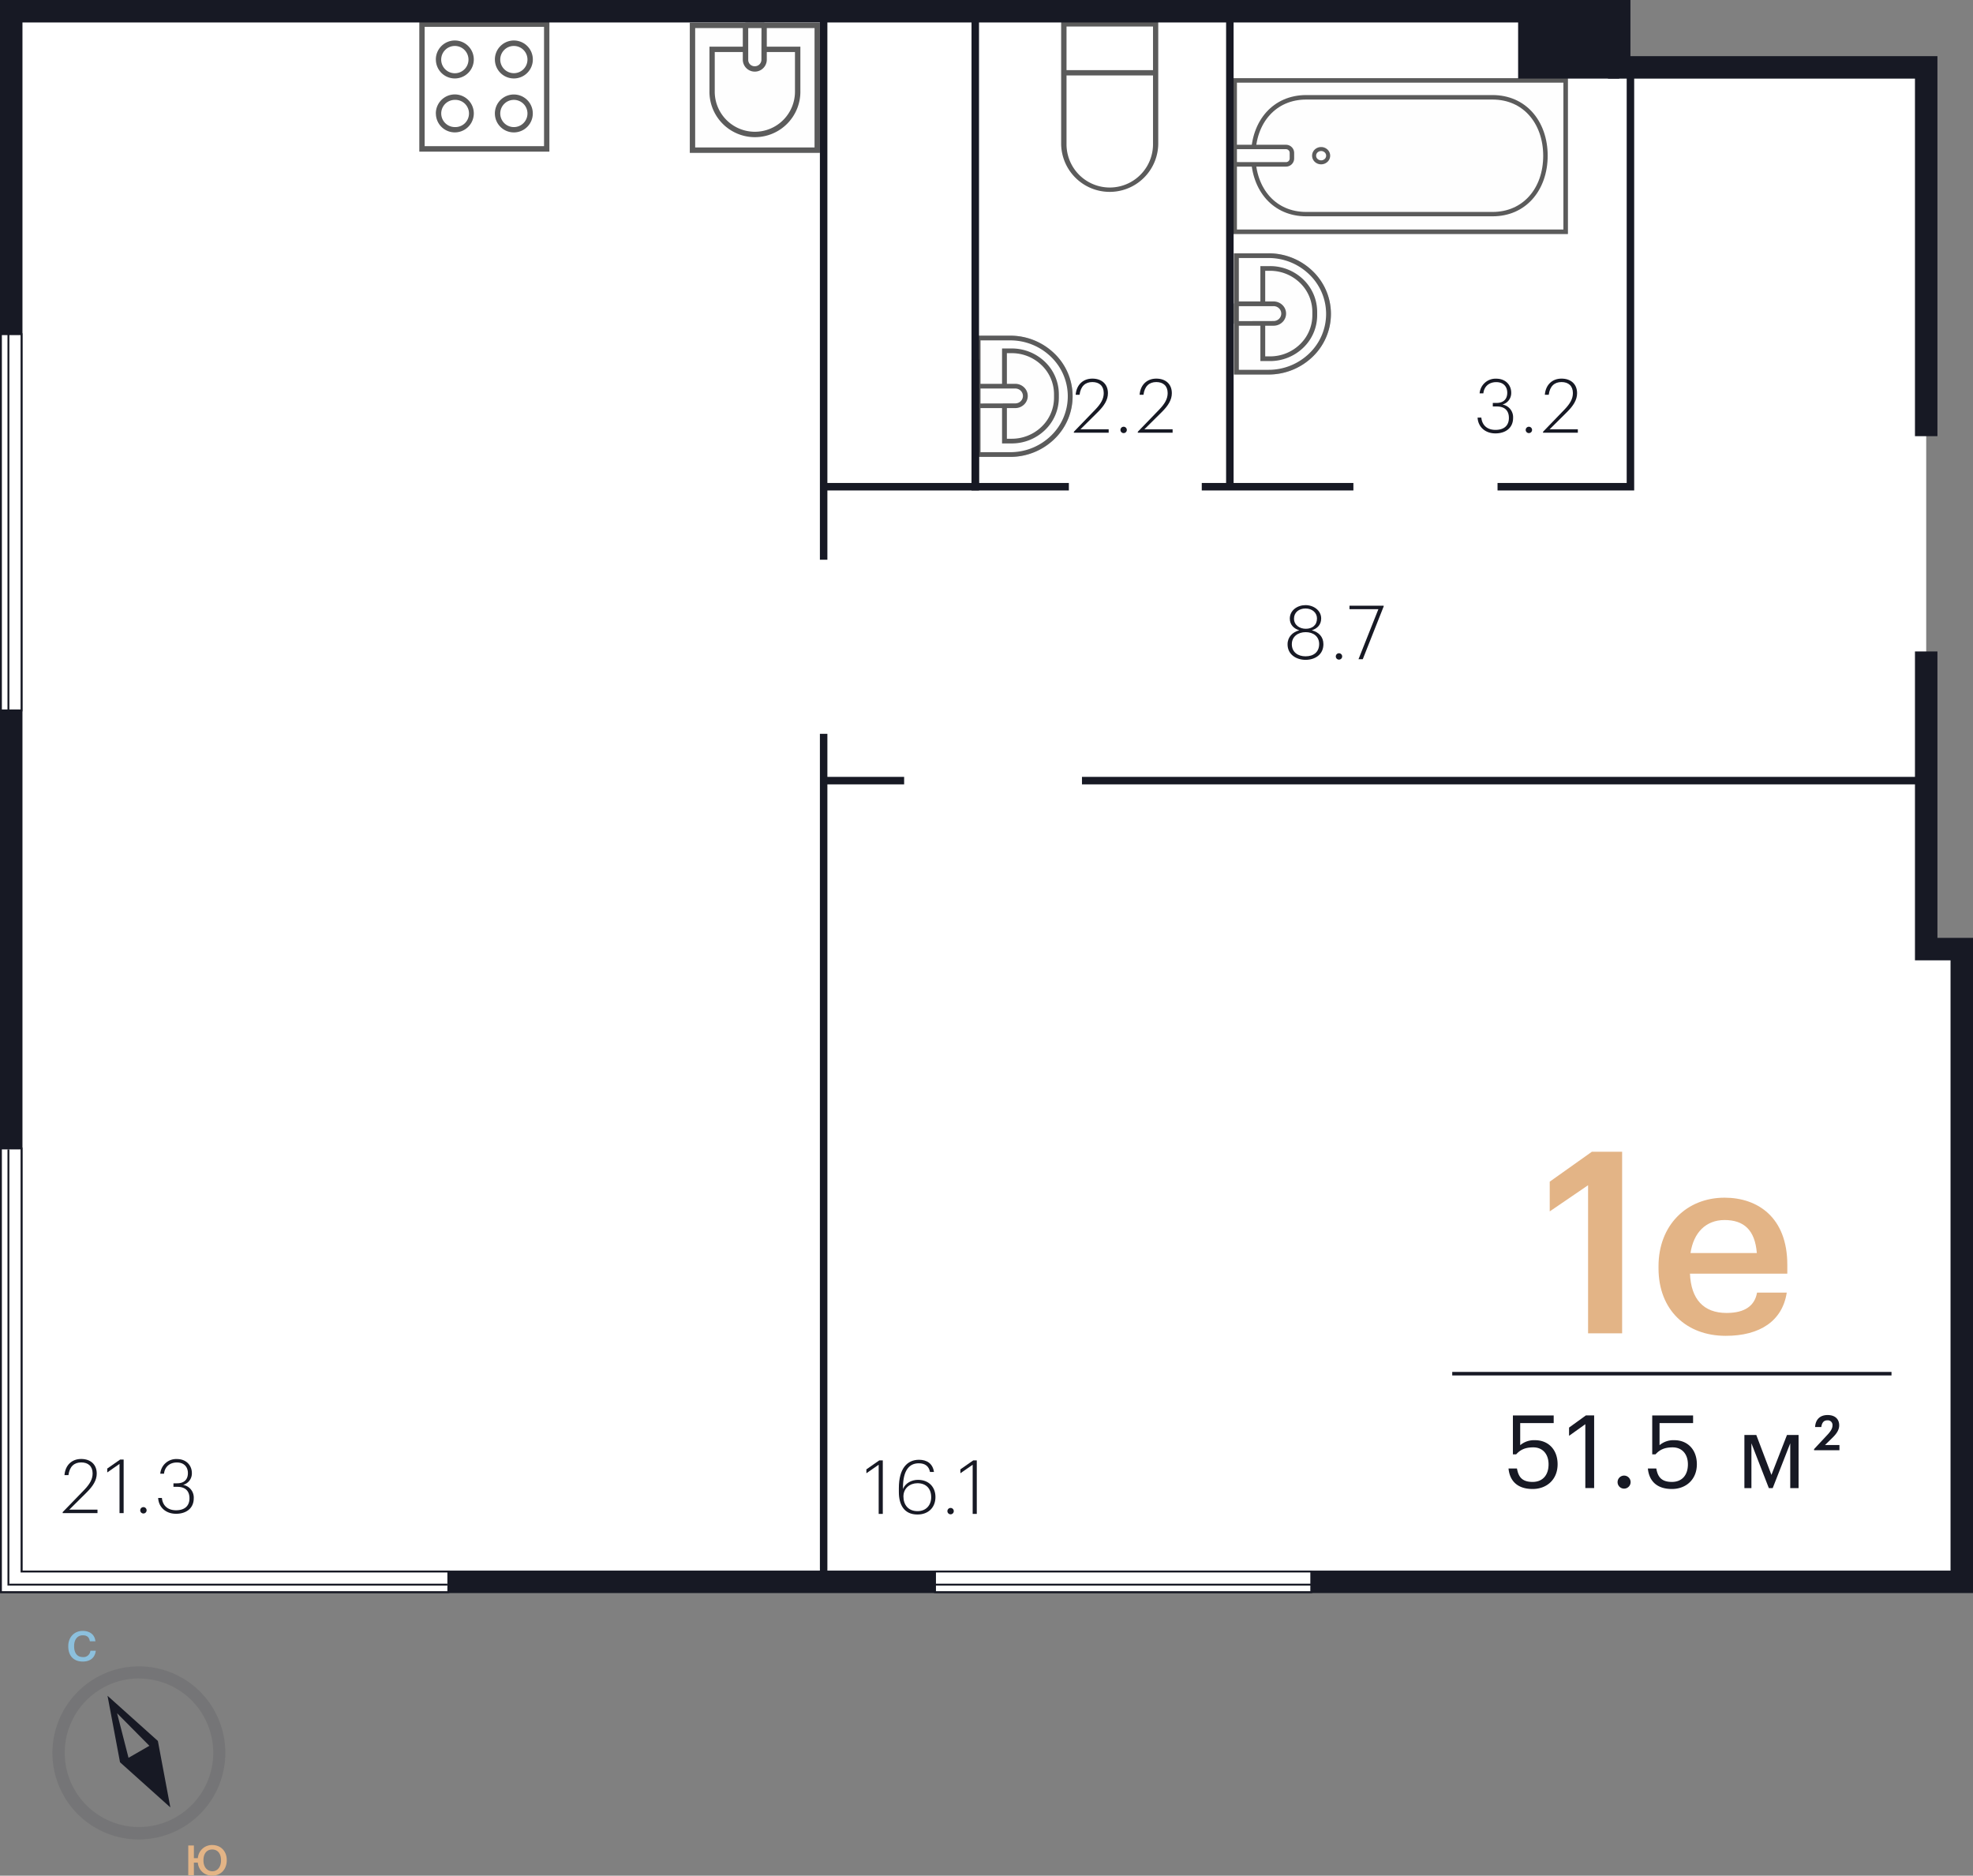 <svg xmlns="http://www.w3.org/2000/svg" width="1054" height="1001.98" viewBox="0 0 1054 1001.98"><rect x="0" y="0" width="1054" height="1001.98" fill="#808080" stroke="none"/><defs><style>.cls-1,.cls-11{fill:#fff;}.cls-2{opacity:0.1;}.cls-2,.cls-5{isolation:isolate;}.cls-3,.cls-4{fill:#171924;}.cls-4{fill-rule:evenodd;}.cls-6{fill:#8cc0dd;}.cls-7{fill:#e3b486;}.cls-8{fill:#5b5b5b;}.cls-9{fill:#fefefe;}.cls-10{fill:#bcbdc0;}.cls-11{stroke:#171924;stroke-miterlimit:10;}</style></defs><g id="заливка"><polygon class="cls-1" points="1048 507 1048 845 6 845 6 6 865 6 865 36 1029 36 1029 208 1029 263 1029 507 1048 507"/></g><g id="компас"><g class="cls-2"><path class="cls-3" d="M74.32,982.62A46.33,46.33,0,0,1,62,981a46.23,46.23,0,0,1-10.64-84.76l.2-.12a46.17,46.17,0,0,1,62.85,17.42l0,.08a46.27,46.27,0,0,1-40.15,69Zm-.1-86a39.36,39.36,0,0,0-19.42,5.12l-.18.11a39.66,39.66,0,1,0,54.09,14.84l-.16-.28A39.58,39.58,0,0,0,74.22,896.67Z"/></g><path class="cls-4" d="M57.45,905.9l6.67,35.49L91,965.5,84.34,930,57.46,905.89h0Zm5.1,9.29,17.25,17.4L68.66,939Z"/><g id="С" class="cls-5"><path class="cls-6" d="M36.47,879.51v-.18c0-4.78,3.26-8.12,7.69-8.12,3.64,0,6.45,1.82,6.81,5.56H48c-.33-2.13-1.48-3.2-3.79-3.2-2.77,0-4.61,2.18-4.61,5.74v.18c0,3.58,1.69,5.7,4.63,5.7a3.7,3.7,0,0,0,4.06-3.36h2.88c-.46,3.85-3.14,5.76-6.94,5.76C39.24,887.59,36.47,884.41,36.47,879.51Z"/></g><g id="Ю" class="cls-5"><path class="cls-7" d="M105.68,995h-2.11v6.76h-3V985.84h3v6.76h2.13a7.54,7.54,0,0,1,7.69-7c4.64,0,7.74,3.38,7.74,8v.18c0,4.63-3,8.15-7.74,8.15A7.46,7.46,0,0,1,105.68,995Zm12.39-1.16v-.18c0-3.29-1.66-5.68-4.68-5.68s-4.7,2.3-4.7,5.73v.17c0,3.48,2,5.73,4.75,5.73S118.07,997.3,118.07,993.83Z"/></g></g><g id="сантехника"><path class="cls-8" d="M569.75,77.07a23.1,23.1,0,1,0,46.2,0V14.17h-46.2Zm49-65.74V77.07a25.94,25.94,0,0,1-51.87,0V11.33h51.87Z"/><polyline class="cls-8" points="568.37 40.3 617.37 40.3 617.37 37.47 568.37 37.47 568.37 40.3 617.37 40.3"/><path class="cls-9" d="M709.71,167.69c0,17.18-14.36,31.11-32.07,31.11H660.5V136.58h17.14C695.35,136.58,709.71,150.5,709.71,167.69Z"/><path class="cls-10" d="M677.64,200.06H659.21V135.32h18.43a33.82,33.82,0,0,1,23.59,9.48,31.69,31.69,0,0,1,0,45.77A33.78,33.78,0,0,1,677.64,200.06Zm21.76-53.48a31.13,31.13,0,0,0-21.76-8.75H661.8v59.72h15.84a31.15,31.15,0,0,0,21.76-8.74,29.22,29.22,0,0,0,0-42.23Z"/><path class="cls-10" d="M673.31,142.15h5.13a25.53,25.53,0,0,1,17.82,7.16,24,24,0,0,1,7.39,17.29v1.83a24,24,0,0,1-7.39,17.29,25.53,25.53,0,0,1-17.82,7.16h-5.13V142.15Zm5.13,48.22a22.87,22.87,0,0,0,16-6.43,21.54,21.54,0,0,0,6.63-15.51V166.6a21.54,21.54,0,0,0-6.63-15.51,22.87,22.87,0,0,0-16-6.43h-2.55v45.71Z"/><path class="cls-9" d="M660.5,162.62v9.79a.35.35,0,0,0,.35.34h19.51a5.24,5.24,0,1,0,0-10.47H660.85A.35.35,0,0,0,660.5,162.62Z"/><path class="cls-10" d="M680.36,171.49a4.15,4.15,0,0,0,2.9-1.16,3.9,3.9,0,0,0,0-5.63,4.15,4.15,0,0,0-2.9-1.16H661.8v8Zm-20.67-10h0a1.68,1.68,0,0,1,1.15-.46h19.51a6.79,6.79,0,0,1,4.73,1.9,6.34,6.34,0,0,1,0,9.17,6.79,6.79,0,0,1-4.73,1.9H660.85a1.63,1.63,0,0,1-1.16-.47,1.56,1.56,0,0,1-.48-1.12v-9.79A1.54,1.54,0,0,1,659.69,161.5Z"/><path class="cls-9" d="M709.71,167.69c0,17.18-14.36,31.11-32.07,31.11H660.5V136.58h17.14C695.35,136.58,709.71,150.5,709.71,167.69Z"/><path class="cls-8" d="M677.64,200.06H659.21V135.32h18.43a33.82,33.82,0,0,1,23.59,9.48,31.69,31.69,0,0,1,0,45.77A33.78,33.78,0,0,1,677.64,200.06Zm21.76-53.48a31.13,31.13,0,0,0-21.76-8.75H661.8v59.72h15.84a31.15,31.15,0,0,0,21.76-8.74,29.22,29.22,0,0,0,0-42.23Z"/><path class="cls-8" d="M673.31,142.15h5.13a25.53,25.53,0,0,1,17.82,7.16,24,24,0,0,1,7.39,17.29v1.83a24,24,0,0,1-7.39,17.29,25.53,25.53,0,0,1-17.82,7.16h-5.13V142.15Zm5.13,48.22a22.87,22.87,0,0,0,16-6.43,21.54,21.54,0,0,0,6.63-15.51V166.6a21.54,21.54,0,0,0-6.63-15.51,22.87,22.87,0,0,0-16-6.43h-2.55v45.71Z"/><path class="cls-9" d="M660.5,162.62v9.79a.35.35,0,0,0,.35.34h19.51a5.24,5.24,0,1,0,0-10.47H660.85A.35.35,0,0,0,660.5,162.62Z"/><path class="cls-8" d="M680.36,171.49a4.15,4.15,0,0,0,2.9-1.16,3.9,3.9,0,0,0,0-5.63,4.15,4.15,0,0,0-2.9-1.16H661.8v8Zm-20.67-10h0a1.68,1.68,0,0,1,1.15-.46h19.51a6.79,6.79,0,0,1,4.73,1.9,6.34,6.34,0,0,1,0,9.17,6.79,6.79,0,0,1-4.73,1.9H660.85a1.63,1.63,0,0,1-1.16-.47,1.56,1.56,0,0,1-.48-1.12v-9.79A1.54,1.54,0,0,1,659.69,161.5Z"/><path class="cls-9" d="M571.71,211.69c0,17.18-14.36,31.11-32.07,31.11H522.5V180.58h17.14C557.35,180.58,571.71,194.5,571.71,211.69Z"/><path class="cls-10" d="M539.64,244.06H521.21V179.32h18.43a33.82,33.82,0,0,1,23.59,9.48,31.69,31.69,0,0,1,0,45.77A33.78,33.78,0,0,1,539.64,244.06Zm21.76-53.48a31.13,31.13,0,0,0-21.76-8.75H523.8v59.72h15.84a31.15,31.15,0,0,0,21.76-8.74,29.22,29.22,0,0,0,0-42.23Z"/><path class="cls-10" d="M535.31,186.15h5.13a25.53,25.53,0,0,1,17.82,7.16,24,24,0,0,1,7.39,17.29v1.83a24,24,0,0,1-7.39,17.29,25.53,25.53,0,0,1-17.82,7.16h-5.13V186.15Zm5.13,48.22a22.87,22.87,0,0,0,16-6.43,21.54,21.54,0,0,0,6.63-15.51V210.6a21.54,21.54,0,0,0-6.63-15.51,22.87,22.87,0,0,0-16-6.43h-2.55v45.71Z"/><path class="cls-9" d="M522.5,206.62v9.79a.35.35,0,0,0,.35.34h19.51a5.24,5.24,0,1,0,0-10.47H522.85A.35.35,0,0,0,522.5,206.62Z"/><path class="cls-10" d="M542.36,215.49a4.15,4.15,0,0,0,2.9-1.16,3.9,3.9,0,0,0,0-5.63,4.15,4.15,0,0,0-2.9-1.16H523.8v8Zm-20.67-10h0a1.68,1.68,0,0,1,1.15-.46h19.51a6.79,6.79,0,0,1,4.73,1.9,6.34,6.34,0,0,1,0,9.17,6.79,6.79,0,0,1-4.73,1.9H522.85a1.63,1.63,0,0,1-1.16-.47,1.56,1.56,0,0,1-.48-1.12v-9.79A1.54,1.54,0,0,1,521.69,205.5Z"/><path class="cls-9" d="M571.71,211.69c0,17.18-14.36,31.11-32.07,31.11H522.5V180.58h17.14C557.35,180.58,571.71,194.5,571.71,211.69Z"/><path class="cls-8" d="M539.64,244.06H521.21V179.32h18.43a33.82,33.82,0,0,1,23.59,9.48,31.69,31.69,0,0,1,0,45.77A33.78,33.78,0,0,1,539.64,244.06Zm21.76-53.48a31.13,31.13,0,0,0-21.76-8.75H523.8v59.72h15.84a31.15,31.15,0,0,0,21.76-8.74,29.22,29.22,0,0,0,0-42.23Z"/><path class="cls-8" d="M535.31,186.15h5.13a25.53,25.53,0,0,1,17.82,7.16,24,24,0,0,1,7.39,17.29v1.83a24,24,0,0,1-7.39,17.29,25.53,25.53,0,0,1-17.82,7.16h-5.13V186.15Zm5.13,48.22a22.87,22.87,0,0,0,16-6.43,21.54,21.54,0,0,0,6.63-15.51V210.6a21.54,21.54,0,0,0-6.63-15.51,22.87,22.87,0,0,0-16-6.43h-2.55v45.71Z"/><path class="cls-9" d="M522.5,206.62v9.79a.35.35,0,0,0,.35.34h19.51a5.24,5.24,0,1,0,0-10.47H522.85A.35.35,0,0,0,522.5,206.62Z"/><path class="cls-8" d="M542.36,215.49a4.15,4.15,0,0,0,2.9-1.16,3.9,3.9,0,0,0,0-5.63,4.15,4.15,0,0,0-2.9-1.16H523.8v8Zm-20.67-10h0a1.68,1.68,0,0,1,1.15-.46h19.51a6.79,6.79,0,0,1,4.73,1.9,6.34,6.34,0,0,1,0,9.17,6.79,6.79,0,0,1-4.73,1.9H522.85a1.63,1.63,0,0,1-1.16-.47,1.56,1.56,0,0,1-.48-1.12v-9.79A1.54,1.54,0,0,1,521.69,205.5Z"/><polyline class="cls-9" points="659.58 42.98 836.38 42.98 836.38 123.81 659.58 123.81 659.58 42.98 836.38 42.98"/><path class="cls-10" d="M837.58,41.78V125H658.39V41.78H837.58Zm-176.8,80.83H835.19V44.17H660.78Z"/><path class="cls-10" d="M697.82,50.78h99.47c8.93,0,16.14,3.44,21.21,9,5.36,5.9,8.29,14.21,8.29,23.39s-2.93,17.47-8.29,23.38c-5.07,5.59-12.28,9-21.21,9H697.82c-8.94,0-16.15-3.43-21.22-9-5.35-5.91-8.28-14.21-8.28-23.38s2.93-17.49,8.29-23.39C681.67,54.22,688.89,50.78,697.82,50.78ZM678.37,105c4.62,5.09,11.23,8.22,19.45,8.22h99.47c8.22,0,14.82-3.13,19.45-8.22,5-5.47,7.66-13.2,7.66-21.79s-2.71-16.34-7.67-21.8c-4.62-5.1-11.22-8.23-19.44-8.23H697.82c-8.22,0-14.83,3.14-19.45,8.23-5,5.46-7.66,13.2-7.66,21.8S673.42,99.52,678.37,105Z"/><path class="cls-10" d="M700.94,83.16a4.55,4.55,0,0,1,1.43-3.29,5,5,0,0,1,6.78,0,4.49,4.49,0,0,1,0,6.59,5,5,0,0,1-6.78,0A4.56,4.56,0,0,1,700.94,83.16Zm6.73,1.75a2.36,2.36,0,0,0,0-3.49,2.75,2.75,0,0,0-1.91-.74,2.79,2.79,0,0,0-1.91.74,2.38,2.38,0,0,0,0,3.49,2.84,2.84,0,0,0,1.91.74A2.8,2.8,0,0,0,707.67,84.91Z"/><path class="cls-9" d="M659.58,87.81V78.52H687a3.16,3.16,0,0,1,3.15,3.16v3A3.15,3.15,0,0,1,687,87.81Z"/><path class="cls-10" d="M658.39,77.33H687a4.37,4.37,0,0,1,4.35,4.35v3A4.35,4.35,0,0,1,687,89H658.39V77.33ZM687,86.61a2,2,0,0,0,1.39-.57,2,2,0,0,0,.57-1.39v-3a2,2,0,0,0-2-2H660.78v6.89Z"/><polyline class="cls-9" points="659.58 42.98 836.38 42.98 836.38 123.81 659.58 123.81 659.58 42.98 836.38 42.98"/><path class="cls-8" d="M837.58,41.78V125H658.39V41.78H837.58Zm-176.8,80.83H835.19V44.17H660.78Z"/><path class="cls-8" d="M697.82,50.78h99.47c8.93,0,16.14,3.44,21.21,9,5.36,5.9,8.29,14.21,8.29,23.39s-2.93,17.47-8.29,23.38c-5.07,5.59-12.28,9-21.21,9H697.82c-8.94,0-16.15-3.43-21.22-9-5.35-5.91-8.28-14.21-8.28-23.38s2.93-17.49,8.29-23.39C681.67,54.22,688.89,50.78,697.82,50.78ZM678.37,105c4.62,5.09,11.23,8.22,19.45,8.22h99.47c8.22,0,14.82-3.13,19.45-8.22,5-5.47,7.66-13.2,7.66-21.79s-2.71-16.34-7.67-21.8c-4.62-5.1-11.22-8.23-19.44-8.23H697.82c-8.22,0-14.83,3.14-19.45,8.23-5,5.46-7.66,13.2-7.66,21.8S673.42,99.52,678.37,105Z"/><path class="cls-8" d="M700.94,83.16a4.55,4.55,0,0,1,1.43-3.29,5,5,0,0,1,6.78,0,4.49,4.49,0,0,1,0,6.59,5,5,0,0,1-6.78,0A4.56,4.56,0,0,1,700.94,83.16Zm6.73,1.75a2.36,2.36,0,0,0,0-3.49,2.75,2.75,0,0,0-1.91-.74,2.79,2.79,0,0,0-1.91.74,2.38,2.38,0,0,0,0,3.49,2.84,2.84,0,0,0,1.91.74A2.8,2.8,0,0,0,707.67,84.91Z"/><path class="cls-9" d="M659.58,87.81V78.52H687a3.16,3.16,0,0,1,3.15,3.16v3A3.15,3.15,0,0,1,687,87.81Z"/><path class="cls-8" d="M658.39,77.33H687a4.37,4.37,0,0,1,4.35,4.35v3A4.35,4.35,0,0,1,687,89H658.39V77.33ZM687,86.61a2,2,0,0,0,1.39-.57,2,2,0,0,0,.57-1.39v-3a2,2,0,0,0-.58-1.39,2,2,0,0,0-1.38-.57H660.78v6.89Z"/><path class="cls-8" d="M290.63,14.34H226.86V78.08h63.77Zm-65.19-2.87h68.05V81H224V11.47Z"/><path class="cls-8" d="M269.37,55.48a7.27,7.27,0,1,0,5.14-2.13A7.25,7.25,0,0,0,269.37,55.48Zm-5,5.14a10.13,10.13,0,1,1,17.28,7.16,10.13,10.13,0,0,1-17.28-7.16Z"/><path class="cls-8" d="M237.83,55.48A7.27,7.27,0,0,0,243,67.88a7.27,7.27,0,1,0,0-14.53A7.3,7.3,0,0,0,237.83,55.48Zm-5,5.14a10.14,10.14,0,1,1,3,7.16A10.14,10.14,0,0,1,232.85,60.62Z"/><path class="cls-8" d="M269.37,26.68a7.27,7.27,0,1,0,5.14-2.13A7.2,7.2,0,0,0,269.37,26.68Zm-5,5.12a10.14,10.14,0,1,1,3,7.17A10.09,10.09,0,0,1,264.38,31.8Z"/><path class="cls-8" d="M237.83,26.68A7.29,7.29,0,1,0,243,24.55,7.24,7.24,0,0,0,237.83,26.68Zm-5,5.12a10.14,10.14,0,1,1,3,7.17A10.09,10.09,0,0,1,232.85,31.8Z"/><polyline class="cls-9" points="436.56 80.2 436.56 13.58 369.92 13.58 369.92 80.2 436.56 80.2 436.56 13.58"/><path class="cls-10" d="M371.37,15V78.77h63.77V15ZM368.51,80.2V12.14H438V81.63H368.51Z"/><path class="cls-10" d="M381.83,27.79v20.7a21.43,21.43,0,1,0,42.85,0V27.79ZM379,48.49V24.92h48.57V48.49a24.29,24.29,0,1,1-48.57,0Z"/><path class="cls-9" d="M398.59,13.58h9.31a.32.32,0,0,1,.32.32v18a5,5,0,1,1-10,0v-18A.32.32,0,0,1,398.59,13.58Z"/><path class="cls-10" d="M406.8,15h-7.09V31.9a3.46,3.46,0,0,0,1,2.5,3.5,3.5,0,0,0,2.5,1,3.53,3.53,0,0,0,3.55-3.54Zm-8.2-2.88h9.32a1.69,1.69,0,0,1,1.21.51l0,0a1.77,1.77,0,0,1,.5,1.22v18a6.41,6.41,0,0,1-12.82,0v-18a1.76,1.76,0,0,1,.53-1.24h0A1.71,1.71,0,0,1,398.6,12.14Z"/><polyline class="cls-9" points="436.56 80.2 436.56 13.58 369.92 13.58 369.92 80.2 436.56 80.2 436.56 13.58"/><path class="cls-8" d="M371.37,15V78.77h63.77V15ZM368.51,80.2V12.14H438V81.63H368.51Z"/><path class="cls-8" d="M381.83,27.79v20.7a21.43,21.43,0,1,0,42.85,0V27.79ZM379,48.49V24.92h48.57V48.49a24.29,24.29,0,1,1-48.57,0Z"/><path class="cls-9" d="M398.59,13.58h9.31a.32.32,0,0,1,.32.32v18a5,5,0,1,1-10,0v-18A.32.32,0,0,1,398.59,13.58Z"/><path class="cls-8" d="M406.8,15h-7.09V31.9a3.46,3.46,0,0,0,1,2.5,3.5,3.5,0,0,0,2.5,1,3.53,3.53,0,0,0,3.55-3.54Zm-8.2-2.88h9.32a1.69,1.69,0,0,1,1.21.51l0,0a1.77,1.77,0,0,1,.5,1.22v18a6.41,6.41,0,0,1-12.82,0v-18a1.76,1.76,0,0,1,.53-1.24h0A1.71,1.71,0,0,1,398.6,12.14Z"/></g><g id="внутренние_стены" data-name="внутренние стены"><rect class="cls-3" x="438" y="392" width="4" height="453"/><rect class="cls-3" x="578" y="415" width="451" height="4"/><rect class="cls-3" x="440" y="415" width="43" height="4"/><rect class="cls-3" x="438" y="6" width="4" height="293"/><polygon class="cls-3" points="873 262 800 262 800 258 869 258 869 36 873 36 873 262"/><rect class="cls-3" x="813" y="7" width="50" height="33"/><path class="cls-3" d="M865,42H811V5h54Zm-50-4h46V9H815Z"/><rect class="cls-3" x="642" y="258" width="81" height="4"/><rect class="cls-3" x="655" y="8" width="4" height="252"/><polygon class="cls-3" points="571 262 519 262 519 192 523 192 523 258 571 258 571 262"/><polygon class="cls-3" points="523 262 441 262 441 258 519 258 519 6 523 6 523 262"/></g><g id="фасад"><polygon class="cls-3" points="1054 851 0 851 0 0 871 0 871 30 1035 30 1035 233 1023 233 1023 42 859 42 859 12 12 12 12 839 1042 839 1042 513 1023 513 1023 348 1035 348 1035 501 1054 501 1054 851"/></g><g id="окна"><rect class="cls-1" x="499.5" y="839.5" width="201" height="11"/><path class="cls-3" d="M700,840v10H500V840H700m1-1H499v12H701V839Z"/><rect class="cls-3" x="499" y="846" width="202" height="1"/><rect class="cls-1" x="0.5" y="178.5" width="11" height="201"/><path class="cls-3" d="M11,179V379H1V179H11m1-1H0V380H12V178Z"/><rect class="cls-3" x="4" y="178" width="1" height="202"/><polygon class="cls-11" points="0.5 613.5 11.5 613.5 11.5 839.5 239.5 839.5 239.5 850.5 0.5 850.5 0.5 613.5"/><rect class="cls-3" x="4" y="614" width="1" height="233"/><rect class="cls-3" x="5" y="846" width="234" height="1"/></g><g id="площади_комнат" data-name="площади комнат"><path class="cls-3" d="M462.84,787v-2.08l6.88-4.8h1.88v28.6h-2.2V782.45Z"/><path class="cls-3" d="M480.18,797v-2.08c0-10.48,4.48-15.12,10.76-15.12,4.19,0,7.35,2,8,6.52h-2.12c-.6-3.08-2.6-4.64-6-4.64-5,0-8.32,3.6-8.44,12.56v1.16c1.28-3.16,4.64-4.88,8-4.88,5.95,0,9.35,4,9.35,9.16,0,5.56-3.76,9.36-9.59,9.36C482.9,809.05,480.18,803.73,480.18,797Zm17.27,2.76c0-4.44-2.6-7.44-7.35-7.44-4,0-7.48,2.68-7.48,7.08s2.56,7.84,7.52,7.84C494.58,807.25,497.45,804.21,497.45,799.77Z"/><path class="cls-3" d="M506.12,807.25a1.7,1.7,0,1,1,1.68,1.68A1.7,1.7,0,0,1,506.12,807.25Z"/><path class="cls-3" d="M513.05,787v-2.08l6.88-4.8h1.88v28.6h-2.2V782.45Z"/><path class="cls-3" d="M45,795.89c3-3.16,4.48-5.72,4.48-8.8,0-3.84-2.4-5.88-6.08-5.88s-6.24,2.12-6.84,6.8H34.44c.44-5.4,4-8.64,8.92-8.64s8.32,2.84,8.32,7.8c0,3.52-1.92,6.64-5.44,10.12L37,806.45H52.08v1.84H33.48v-.52Z"/><path class="cls-3" d="M57.29,786.57v-2.08l6.88-4.8h1.88v28.6h-2.2V782Z"/><path class="cls-3" d="M74.92,806.81a1.7,1.7,0,1,1,1.68,1.68A1.7,1.7,0,0,1,74.92,806.81Z"/><path class="cls-3" d="M84.5,800.21h2c.32,3.6,2.68,6.56,7.56,6.56,4.64,0,7.16-2.36,7.16-6.4,0-3.68-2-6.12-6.52-6.12H92.66v-1.88h1.92c4.16,0,5.8-2.4,5.8-5.44,0-3.24-2-5.68-5.88-5.68-4,0-6.52,2.48-6.88,6h-2a8.53,8.53,0,0,1,8.88-7.84c5.08,0,8,3.44,8,7.52a6.33,6.33,0,0,1-4.68,6.28,6.87,6.87,0,0,1,5.68,7.2c0,5.2-3.88,8.24-9.48,8.24C88.18,808.61,84.7,804.77,84.5,800.21Z"/><path class="cls-3" d="M585.15,218.77c3-3.16,4.48-5.72,4.48-8.8,0-3.84-2.4-5.88-6.08-5.88s-6.24,2.12-6.84,6.8h-2.08c.44-5.4,4-8.64,8.92-8.64s8.32,2.84,8.32,7.8c0,3.52-1.92,6.64-5.44,10.12l-9.24,9.15h15.08v1.84h-18.6v-.52Z"/><path class="cls-3" d="M598.56,229.68a1.7,1.7,0,1,1,1.68,1.68A1.7,1.7,0,0,1,598.56,229.68Z"/><path class="cls-3" d="M619.3,218.77c3-3.16,4.48-5.72,4.48-8.8,0-3.84-2.4-5.88-6.08-5.88s-6.24,2.12-6.84,6.8h-2.08c.44-5.4,4-8.64,8.92-8.64s8.31,2.84,8.31,7.8c0,3.52-1.91,6.64-5.43,10.12l-9.24,9.15h15.08v1.84h-18.6v-.52Z"/><path class="cls-3" d="M789.35,223.08h2c.32,3.6,2.68,6.56,7.56,6.56,4.64,0,7.16-2.36,7.16-6.39,0-3.68-2-6.12-6.52-6.12h-2.08v-1.88h1.92c4.16,0,5.8-2.4,5.8-5.44,0-3.24-2-5.68-5.88-5.68-4,0-6.52,2.48-6.88,6h-2a8.53,8.53,0,0,1,8.88-7.84c5.08,0,8,3.44,8,7.52a6.33,6.33,0,0,1-4.68,6.28,6.87,6.87,0,0,1,5.68,7.2c0,5.19-3.88,8.23-9.48,8.23C793,231.48,789.55,227.64,789.35,223.08Z"/><path class="cls-3" d="M815.05,229.68a1.7,1.7,0,1,1,1.68,1.68A1.7,1.7,0,0,1,815.05,229.68Z"/><path class="cls-3" d="M835.78,218.77c3-3.16,4.48-5.72,4.48-8.8,0-3.84-2.4-5.88-6.08-5.88s-6.23,2.12-6.83,6.8h-2.08c.44-5.4,4-8.64,8.91-8.64s8.32,2.84,8.32,7.8c0,3.52-1.92,6.64-5.44,10.12l-9.23,9.15H842.9v1.84H824.31v-.52Z"/><path class="cls-3" d="M687.83,344.21c0-4,2.72-6.56,6.28-7.52-2.92-.84-5.08-3-5.08-6.24,0-4.44,4.08-7.2,8.4-7.2s8.36,2.84,8.36,7.12c0,3.36-2.08,5.4-5,6.32,3.68,1,6.19,3.44,6.19,7.44,0,5.55-4.47,8.35-9.55,8.35C692.55,352.48,687.83,349.68,687.83,344.21Zm16.88-.17c0-4.11-3.2-6.35-7.2-6.35s-7.4,2.28-7.4,6.44c0,4.31,3.32,6.47,7.32,6.47C701.71,350.6,704.71,348.36,704.71,344Zm-1.16-13.67c0-3.08-2.6-5.32-6.12-5.32s-6.16,2.08-6.16,5.4c0,3.56,3.12,5.44,6.28,5.44C701,335.89,703.55,334,703.55,330.37Z"/><path class="cls-3" d="M713.6,350.68a1.7,1.7,0,1,1,1.68,1.68A1.7,1.7,0,0,1,713.6,350.68Z"/><path class="cls-3" d="M720.91,325.41v-1.84h18.27v.36L728,352.16h-2.28l10.63-26.75Z"/></g><g id="площадь_квартиры" data-name="площадь квартиры"><path class="cls-3" d="M805.87,784.46h4.51c.76,4.23,2.49,7.17,8.36,7.17,5.26,0,8.52-3.53,8.52-9.4,0-5.48-3.15-9.06-8.14-9.06-4.56,0-7.06,1.41-9.18,3.74h-1.73V756.12H830v4.07H812.11V772a11.48,11.48,0,0,1,7.93-2.66c7,0,12.05,4.94,12.05,12.86,0,8.26-5.91,13.2-13.3,13.2C810.38,795.43,806.47,790.81,805.87,784.46Z"/><path class="cls-3" d="M838.21,767v-4.4l9-6.51h4.4v38.82H846.9V760.79Z"/><path class="cls-3" d="M864.13,791.73a3.48,3.48,0,1,1,3.47,3.48A3.46,3.46,0,0,1,864.13,791.73Z"/><path class="cls-3" d="M880.31,784.46h4.5c.76,4.23,2.5,7.17,8.37,7.17,5.26,0,8.52-3.53,8.52-9.4,0-5.48-3.15-9.06-8.14-9.06-4.56,0-7.06,1.41-9.18,3.74h-1.74V756.12h21.83v4.07H886.55V772a11.48,11.48,0,0,1,7.93-2.66c6.95,0,12,4.94,12,12.86,0,8.26-5.92,13.2-13.3,13.2C884.81,795.43,880.91,790.81,880.31,784.46Z"/><path class="cls-3" d="M935.63,794.94h-3.75v-28.4h6.35l8.09,21.34,8.31-21.34h6.19v28.4h-4.45V771L947,794.94h-2.06L935.63,771Z"/><path class="cls-3" d="M976,766.71c1.8-1.9,2.94-3.53,2.94-5.27a2.49,2.49,0,0,0-2.72-2.71c-1.79,0-2.88,1-3.26,3.58h-3.31c.22-4.13,2.72-6.41,6.68-6.41s6.19,2.17,6.19,5.49c0,2.44-1.41,4.5-3.58,6.62l-4,3.91h7.71v2.77H969.1v-.6Z"/><path class="cls-7" d="M827.88,647.12V631.24l22.53-16h16.15v97H848.37V633.14Z"/><path class="cls-7" d="M886,677.52v-1.09c0-22,15.06-36.64,35.28-36.64,17.64,0,33.52,10.45,33.52,35.83v4.75h-52c.55,13.57,7.2,21,19.55,21,9.9,0,15.06-3.93,16.28-10.86H954.5c-2.31,15.07-14.25,23.08-32.57,23.08C900.89,713.62,886,699.77,886,677.52Zm35.28-25.79c-9.91,0-16.56,6.65-18.19,17.64h35.43C937.54,657,931.56,651.73,921.25,651.73Z"/><rect class="cls-3" x="775.8" y="732.87" width="234.66" height="1.88"/></g></svg>